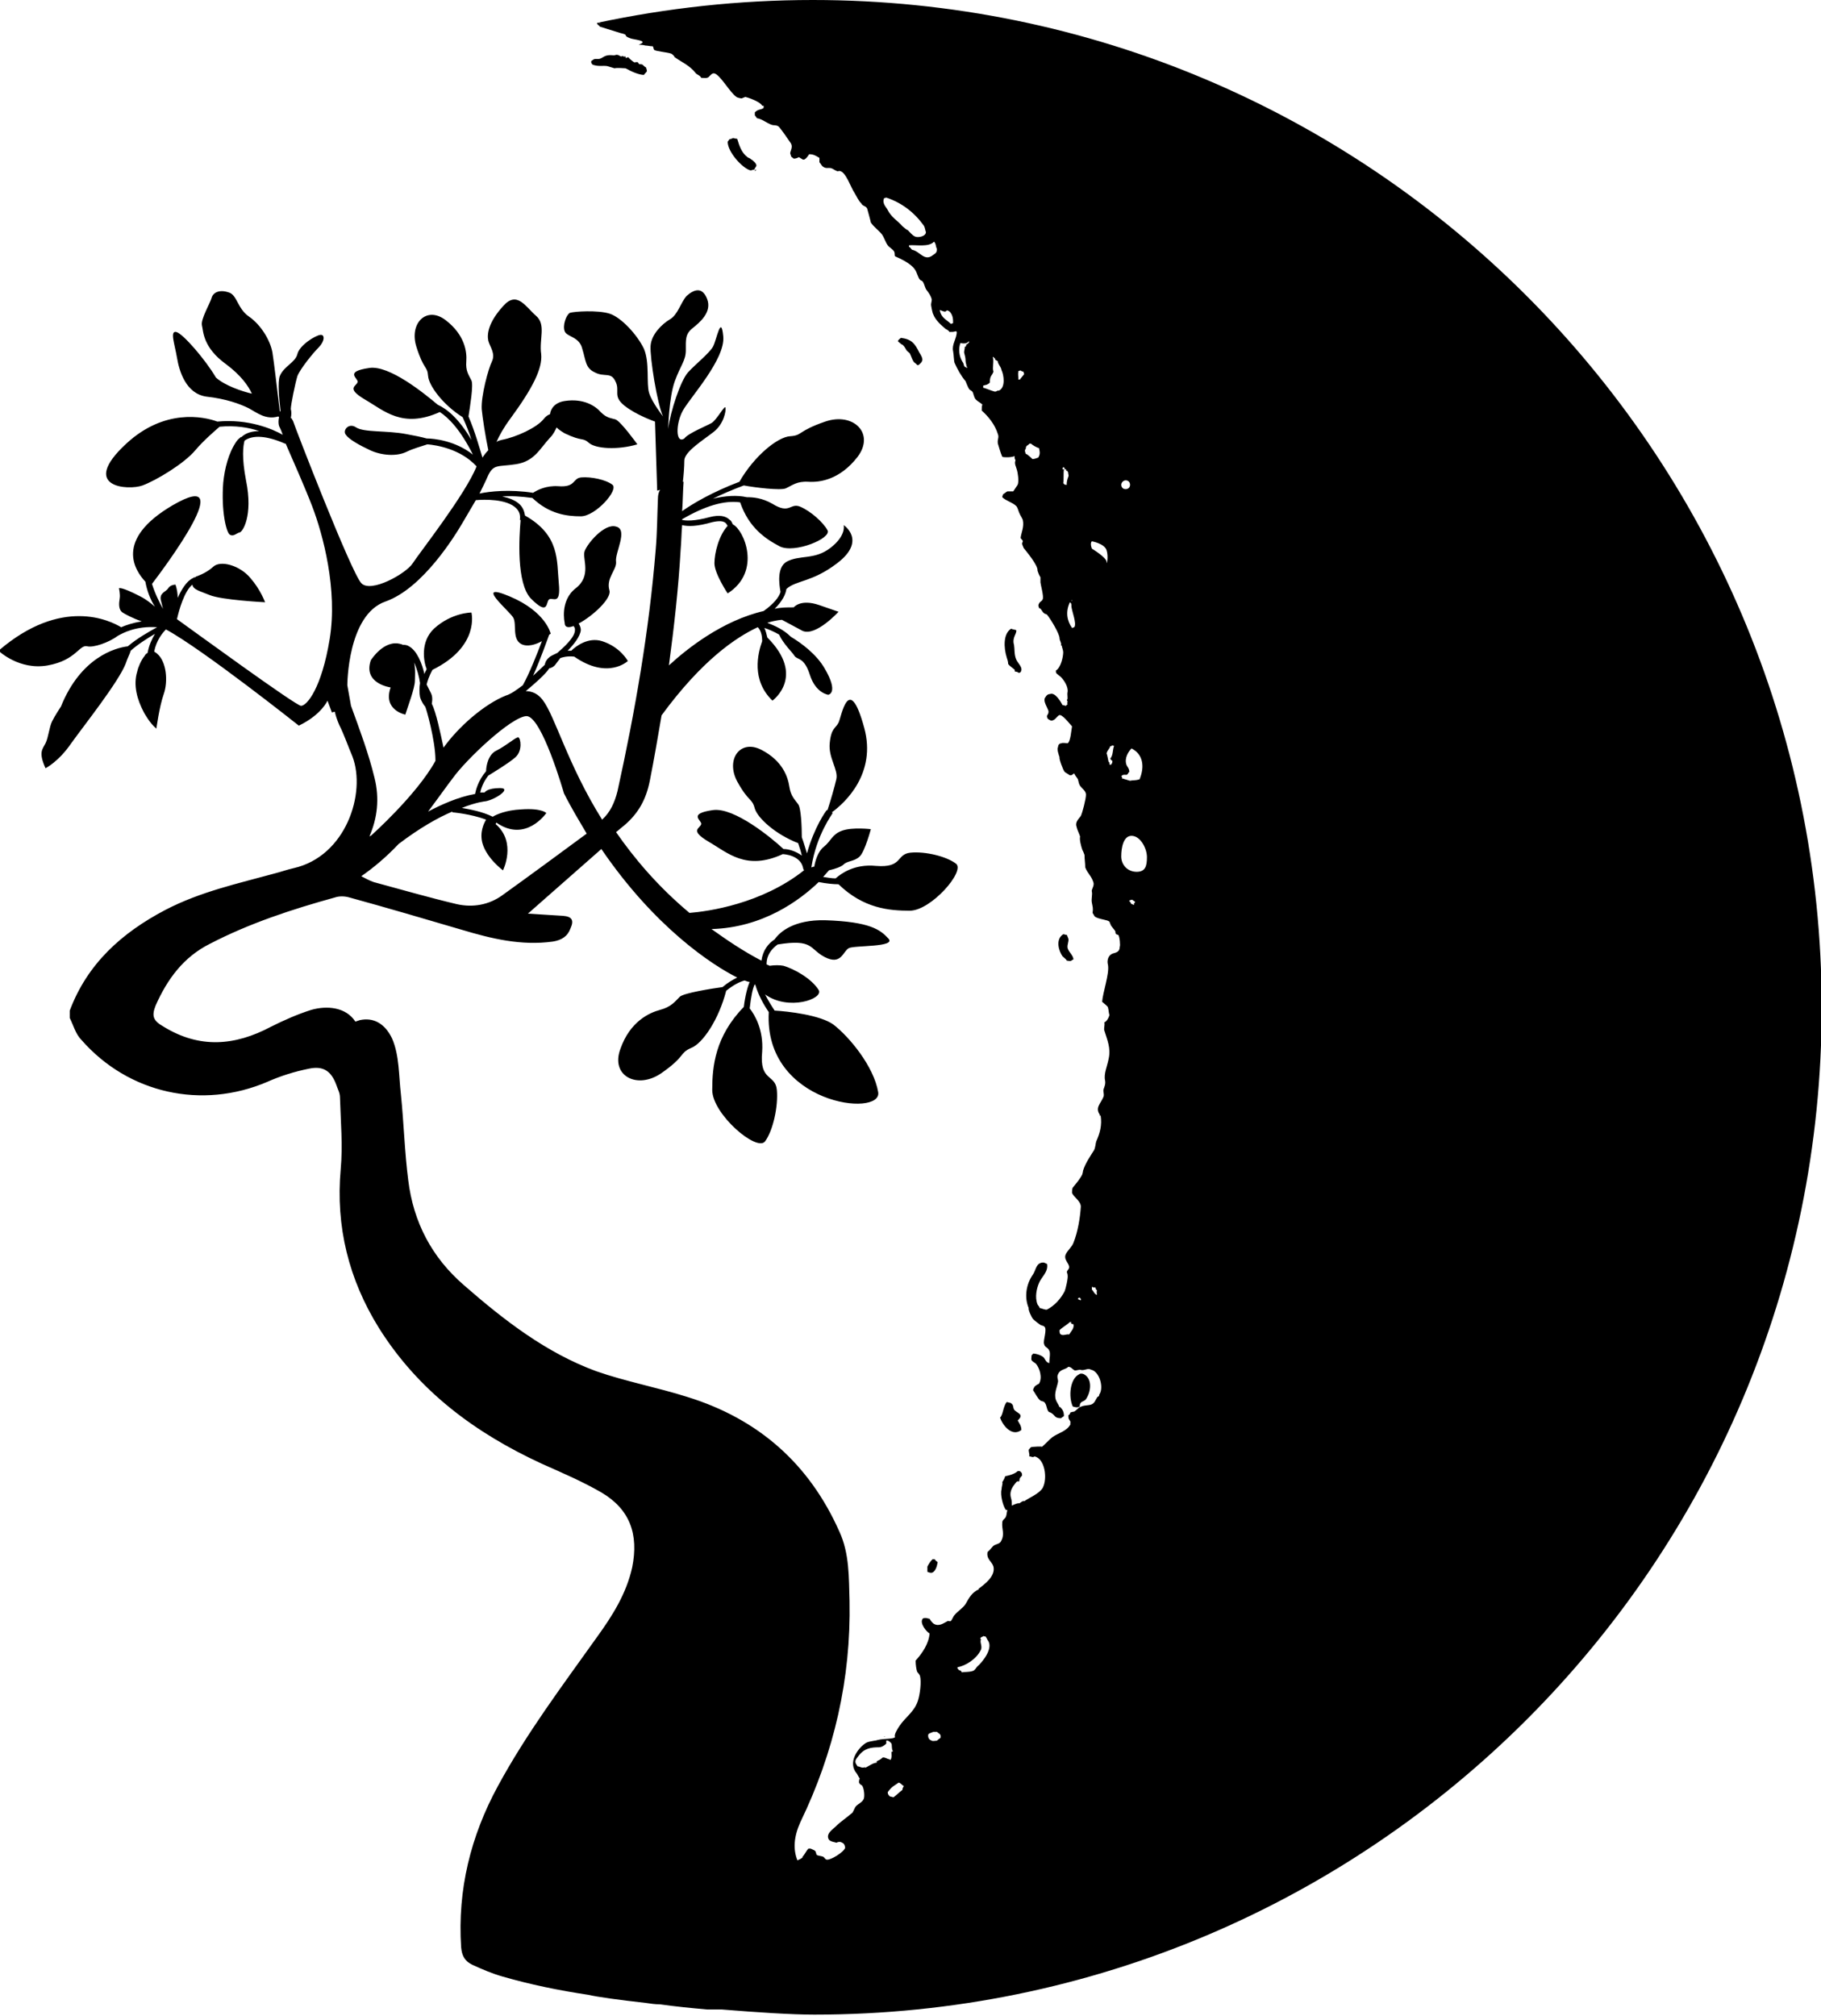 <svg xmlns="http://www.w3.org/2000/svg" viewBox="0 0 248 274.5"><path d="M138.8 201.7l.2-1h-.7l-.2 1zM82.7 9c.4.1.6.2 1 .3.3-.1 1.3 0 1.5 0 .7.4 1.8.9 2.5.9.1-.2.3-.3.4-.5 0-.3-.1-.3-.1-.5-.2-.1-.4-.3-.5-.4-.2-.1-.3 0-.5-.1 0-.1-.1-.1-.1-.2-.2-.1-.4 0-.5 0-.2-.1-.8-.6-.8-.7-.2 0-.3.1-.4.1v-.2h-.3l-.1-.1c-.3.3-.5-.3-1-.1-.3.1-.7-.1-1.3.1-.3.1-.5.3-.8.4-.4.1-.7-.1-1 .2-.3.1-.2.4 0 .6.8.3 1.4.1 2 .2zM102.3 21.7c-.2-.2-.4-.2-.5-.3-.8-.6-1.1-1.5-1.4-2.5-.2 0-.4-.1-.6-.1-.5.3-.3-.1-.7.5 0 1.4 2 3.6 3.1 3.9.2 0 .3-.1.5-.1.1-.2.2-.3.3-.5.1-.3-.5-.8-.7-.9zM102.8 23.3c.1-.1.1-.1.2-.1l-.1-.1c-.1 0-.1.1-.1.2zM122.8 46.9c.2 0 .5.5.6.7.1.2.3.3.5.5.2.4.3.8.5 1.1.1.2.4.3.5.5h.2c.2-.2.4-.3.5-.6.1-.3-.2-.8-.4-1.1-.6-1.2-1-1.8-2.5-2-.1.1-.3.2-.4.4v.1c-.1-.1.5.4.5.4zM130.2 51.4c0-.1 0-.1 0 0 0-.1 0-.1 0 0zM137.7 85.6c-1.1.7-1 2.6-.6 3.9.1.3.2.6.2.9.2.3.7.6.9.8v.2c.1.1.3 0 .5.2.2 0 .2 0 .3-.1.4-.6-.4-1.2-.6-1.7-.3-.7-.2-1.4-.3-2-.3-1 .4-1.5.3-2-.3-.1-.5-.1-.7-.2zM140.6 111c.1 0 .1 0 0 0zM145.5 127.8c-.1-.2-.1-.3-.2-.5-.2 0-.3-.1-.5-.1-1.1.7-.6 2.3-.1 3 .2.2.5.4.6.6.2 0 .4.1.6 0 .1-.1.2-.1.3-.2-.1-.6-.6-.9-.8-1.5-.1-.5.2-.9.1-1.3zM139.1 194.7c0-.6-.3-.9-.5-1.3 1-.9-.2-1-.5-1.5-.2-.4 0-.6-.5-.9-.2 0-.3-.1-.5-.1-.5.6-.5 1.8-.9 2.1.3 1 1.6 2.7 2.9 1.7zM127 212.3c-.3.3-.5.6-.7 1v.7c.2.1.5.2.7.1.4-.2.6-.8.7-1.4-.1-.1-.3-.2-.4-.4h-.3z"/><path d="M110.7 0c-10.1 0-19.9 1.1-29.3 3.1 0 0 .2 0 .4.1-.2 0-.3-.1-.4-.1-.4.1.6.6.2.5l2.9.9c1.3.3.2.3 1.3.7.4.2 2.5.3 1.4.8-.5.2 0 0 .7.2.3 0 .6.1 1 .1.1.1.1.4.2.5.3.2 1.7.3 2.3.5.2.1.4.3.5.5 1 .7 2 1.1 2.8 2.1.2.3.6.3.8.7.4 0 .7.1 1-.1.2-.2.5-.6.8-.5.8.2 2.1 2.6 3 3.2.1.1.6.2.7.2.2-.1.3-.1.5-.2.5.1 2.1.7 2.3 1.2h.2v.3c-.4.3-.7.1-1.2.6v.4c.1.1.2.3.3.4.7.1 1.2.6 2 .9.3.1.6 0 .9.2.2.1 1.5 2 1.7 2.3.4.7-.3 1.2 0 1.6 0 .3.2.3.4.5.3 0 .5-.1.7-.2.2.1.3.2.5.3.3.2.7-.4.9-.7.6 0 .9.2 1.4.5v.6c.2.2.3.5.5.6.4.3.7.1 1.1.2.3.1.5.3.8.4.2.1.2-.1.4 0 .8.1 1.5 2.3 2 3 .3.5.5 1 .9 1.4.2.4.6.3.8.7 0 0 .5 1.8.5 1.9.4.6 1 1 1.5 1.6.3.4.5 1.1.8 1.5.2.3.7.5.9.9.1.3 0 .4.1.6.7.3 2.2 1 2.7 1.8.3.4.4 1.1.7 1.4.1.1.3.1.4.3.2.3.3.9.5 1.1.3.4.6.8.7 1.3 0 .2-.1.5-.1.7 0 .1.2 1.2.3 1.3.3.8 1.1 1.5 1.7 2 .2.1.4.2.5.4.5 0 .5 0 .9-.1l.1.1c0 .9-.7 1.7-.5 2.6.1.5.1 1.3.2 1.6.4.9.9 1.8 1.5 2.5 0 0 .3.8.5 1.1.1.1.3.2.4.3.2.2.2.8.5 1.1.3.3.6.4.9.7-.1.1-.1.5-.1.8.9.8 1.8 1.9 2.2 3.2.2.5-.1.7 0 1.3.2.6.3 1.1.6 1.8.3.1 1.2.1 1.7-.1-.1.3.1.5.1.6-.2.4.1.9.2 1.3.1.3.3 1.5.1 2l-.6.9h-.8c-.2.1-.4.3-.6.4 0 .1-.1.2-.1.4.5.5 1.4.7 1.9 1.2.2.2.3.7.4.9.1.3.4.7.5 1 .2.9-.2 1.7-.3 2.4 0 .2.3.3.3.5 0 .1-.1.2-.1.3 0 .2.2.5.2.6.4.5 2 2.4 1.9 3.1.1.3.2.6.4.9v.7c0 .2.5 2 .3 2.3-.1.3-.4.3-.5.6-.1.1-.1.4 0 .5v.1c.3 0 .4.5.7.7.1.1.3.1.4.2.5.6 1.7 2.6 1.7 3.2 0 .3.3.7.2.9 0 .1 0 .1.1.1 0 .2.2.6.2.9 0 .6-.3 2.1-1 2.5 0 .2 0 .3.1.4.2.2.4.3.6.5.4.4 1 1.3.9 2-.1.4.1 1-.1 1.1 0 .1.1.2.1.2s-.1.3 0 .4c-.1.1-.2.1-.2.2-.2 0-.3-.1-.5-.1-.2-.4-1-1.8-1.7-1.5-.3 0-.5.2-.6.4-.5.5.4 1.6.4 2 0 .4-.3.5-.2.7 0 .3.3.4.5.5.5.1.8-.5 1.1-.7.4-.3 1.5 1.2 1.8 1.5-.1.5-.2 2.1-.6 2.3-.1 0-.8-.1-.8 0-.3 0-.5.2-.5.5-.2.3.1 1.1.2 1.4-.1.2.5 1.8.7 2 .1.1.5.3.6.4.3.2.5-.1.7-.2.1.3.4.6.5.8.1.3.1.6.3.9.3.4.8.7.8 1.2 0 .6-.5 2.5-.7 2.9-.2.3-.8.8-.6 1.4.1.5.3.8.5 1.4-.1.4.1 1.2.3 1.8.1.2.2.4.3.7 0 .6.1 1.1.1 1.7.3.8.8 1.1 1.1 2 .2.5-.3 1-.2 1.3.1.4-.1 1 0 1.5.1.6.2.7.1 1.4.1.2.2.3.3.5.6.4 1.7.4 2 .7.1.2.1.3.2.5.2.3.4.5.6.8 0 0 0 .3.1.4.1 0 .2.1.3.1.2.2.3 1.5.2 1.6 0 .9-.8.8-1.1 1-.4.2-.7.8-.5 1.5.2 1.2-.7 3.7-.8 5 .2.2.8.6.8.8.1.3.1.8.2 1-.1.4-.4.9-.7 1 .1.3-.1.9 0 1.1.4 1.3.9 2.4.6 3.8-.2 1.1-.7 2.1-.5 3 .1.5-.1.9-.2 1.2-.1.3.1.6 0 1-.4 1-1.2 1.5-.5 2.5l-.1.1h.2c.2 1.3-.1 2.4-.6 3.5-.1.3-.1.8-.3 1.2-.5.8-1.2 1.8-1.5 2.8 0 .2-.1.4-.1.5-.3.6-.8 1.2-1.3 1.8-.1.2-.1.5-.1.7.2.6 1.2 1.1 1.2 1.9-.1 1.5-.4 3.4-1 4.9-.2.6-.9 1.1-1.1 1.7-.2.7.6 1.2.5 1.7 0 .2-.3.4-.3.6 0 .1.1.2.1.4.1.4-.3 2-.4 2.2-.5 1-1.4 2-2.4 2.5-.2.1-.8-.2-1-.2-.1-.3-.2-.3-.3-.5-.4-1-.1-2.2.2-2.9.3-.8 1.3-1.5 1.1-2.6-.2-.1-.4-.2-.5-.2-1 0-1 1-1.4 1.6-1 1.4-1.2 3.2-.6 4.6-.1.2.4 1.3.6 1.5.3.3.6.5 1 .8.2.1.4.1.5.2.5.3-.2 2 0 2.4.1.5.5.4.7.9.2.3 0 1.2 0 1.7-.4-.1-.5-.4-.7-.7-.2-.3-1-.6-1.5-.6-.1.1-.1.2-.2.2 0 .2-.1.6 0 .7.1.2.4.3.6.5.5.6.9 1.9.4 2.7-.2.1-.4.2-.6.4-.1.2-.2.3-.2.5.3.4.6 1.1 1 1.4.2.1.5.1.6.3.3.4.2.8.5 1.2.1.1.3.1.4.2.5.3.4.7 1.3.7.1-.1.3-.2.4-.3 0-.6-.2-.9-.5-1.2-.1-.1 0 0-.1 0-.1-.3-.4-.7-.5-1-.3-.9.2-1.8.3-2.5 0-.4-.2-.6 0-1 .3-.7 1-.6 1.4-1 .4 0 .6.4.9.5.2 0 .5-.1.7-.1.6.2 1-.3 1.5 0 1.1.2 1.8 2.4 1.1 3.4 0 .3-.2.2-.3.4-.2.3-.3.7-.7.9-.4.2-1.2.1-1.6.4h-.1c.1-.2 0-.4.2-.6.1-.2.5-.2.7-.5.7-1 .9-2.8-.3-3.4-.2-.1-.5-.1-.6 0-1.3.6-1.5 3.1-.9 4.4.3.1.7.2.9 0h.1c-.2.2-.5.5-.8.7-.2 0-.4.1-.5.1-.1.2-.1.3-.3.4 0 .6.1.5.3.9 0 .1-.1.2 0 .3-.5 1-1.7 1.2-2.5 1.8-.5.4-.9.9-1.4 1.3 0-.1-1.2 0-1.2 0-.4 0-.4.2-.6.4 0 .3.1.5.1.8-.1.1 0 0 0 .1.3 0 .4.2.7 0 1.4.3 1.8 3 1.1 4.3-.5.8-1.8 1.3-2.5 1.8-.2-.1-.5.2-.7.3-.1-.1-.6.1-1 .3 0-.3 0-.7-.1-1-.4-1.3.7-2.1 1.5-3.1 0-.4-.1-.4-.3-.6h-.3c-.4.4-1.2.6-1.7.7-.1.3-.2.5-.4.8.1.2-.1.6-.1 1-.2.7.2 2.3.6 2.8h.2c-.1.3-.1.7-.2.9-.1.3-.5.4-.5.8-.1.9.4 1.6-.2 2.6-.2.3-.5.3-.9.5-.3.2-.5.6-.9.9-.2 1 .6 1.3.8 2 .3 1.3-1.2 2.4-2 3-.1.1 0 0 0 .1-.9.4-1.3 1.1-1.8 2-.4.6-1 .9-1.5 1.5-.2.2-.3.6-.5.8-.1.1-.3 0-.4 0-.6.3-1.2.8-1.9.4-.2-.1-.5-.5-.6-.7-.2 0-.3-.1-.5-.1-.3 0-.4 0-.5.2-.3.6.6 1.7 1 1.9-.1 1.4-1 2.7-1.9 3.7 0 .6.1 1.2.2 1.5.1.2.3.3.4.6.2.8 0 2.5-.3 3.4-.5 1.5-1.7 2.2-2.5 3.4-.2.3-.8 1.2-.6 1.5-.1.3-1.6.2-2.3.4-.1 0-.3.1-.5.1v0c-.4.1-.9.1-1.3.4-1 .7-2.4 2.6-1.1 4.1.1.2.3.5.4.7-.1.1-.1.1-.1.3-.1.3.2.5.4.6.3.4.4 1.6.2 1.9-.2.4-.7.6-1 .9-.2.2-.3.6-.5.9-.8.7-1.6 1.2-2.3 1.9-.4.4-1.4 1-.9 1.8.3.3.8.3 1 .4.2-.1.5-.2.8 0 .3.1.4.5.4.7-.2.6-2 1.7-2.5 1.6-.2 0-.3-.3-.5-.4-.3-.1-.5-.1-.8-.2-.2-.1-.1-.4-.3-.6-.1-.1-.4-.2-.6-.3h-.3c-.3.3-.5.8-.8 1.1v.1c-.2.2-.5.3-.7.4-.6-1.5-.5-3.2.4-5.2 4.6-9.5 6.9-19.5 6.7-30.1-.1-3.2 0-6.5-1.4-9.5-4.1-9.2-11-15.3-20.7-18.3-4.1-1.3-8.4-2.1-12.4-3.5-6.8-2.5-12.5-6.9-18-11.7-4.4-3.8-6.9-8.6-7.6-14.3-.5-3.9-.6-7.8-1-11.7-.3-2.6-.2-5.3-1.2-7.6-1-2.1-2.6-2.9-4.4-2.5l-.6.2c-1.3-2-3.9-2.2-6-1.6-1.9.6-3.7 1.4-5.5 2.3-4.9 2.6-9.7 3-14.6 0-1.4-.8-1.7-1.4-1.1-2.9 1.6-3.6 3.8-6.6 7.4-8.4 5.4-2.8 11.2-4.7 17-6.3.6-.2 1.3-.2 2 0 5.1 1.4 10.2 2.9 15.3 4.4 4 1.2 8.1 2.2 12.4 1.6 1.2-.2 2-.7 2.4-1.8.5-1.1.2-1.6-1-1.7-1.6-.1-3.3-.2-4.8-.3 3.3-2.9 6.7-5.9 10-8.8 7.3 10.7 15.1 15.8 18.5 17.5-.6.3-1.3.7-2 1.3-1.5.2-5.2.8-5.8 1.3-.7.7-1.2 1.4-2.7 1.8-1.5.4-4.1 1.6-5.4 5.3-1.4 3.7 2.3 5.6 5.6 3.3s2.4-2.7 4-3.4c1.6-.6 3.8-3.9 4.8-7.8 1-.8 1.8-1.2 2.5-1.4.3.1.5.2.7.2-.3.7-.6 1.8-.8 3.4-3.9 4-4.3 8.1-4.3 11.3 0 3.3 6.1 8.5 7.2 7 1.1-1.5 1.8-4.8 1.6-7-.2-2.2-2.4-1.1-2-5.2.2-3-1-5-1.7-5.9.2-1.7.4-2.7.7-3.3 0 .1.1.1.1.2.4 1.3 1.1 2.6 1.8 3.6-.7 12.6 15.5 14.4 14.9 10.9-.6-3.5-3.9-7.5-6.1-9.2-1.8-1.3-6.2-1.8-8-1.9-.4-.6-.9-1.4-1.3-2.2 3.2 2.3 8 .6 7.3-.6-1-1.6-3.4-2.9-4.8-3.3-.5-.1-1.2-.1-1.9 0-.1-.1-.3-.1-.4-.2 0-1.3.7-2.1 1.5-2.7 4.9-.8 4.3.6 6.4 1.7 2.3 1.2 2.5-.8 3.3-1.2.7-.4 6.5-.1 5.4-1.3-1.1-1.2-2.5-2.3-8.6-2.5-4.3-.1-6.2 1.6-6.9 2.6-.9.6-1.6 1.5-1.8 2.9-2.5-1.3-4.7-2.8-6.8-4.3 7-.2 12-3.9 14.6-6.4 1 .2 2 .3 2.7.3 3.4 3.3 6.9 3.6 9.7 3.6 2.9 0 7.6-5.4 6.3-6.4-1.3-1-4.2-1.7-6.2-1.5s-1 2.1-4.7 1.8c-3-.3-4.8 1.1-5.5 1.7-.5 0-1.1-.1-1.7-.2.3-.3.6-.7.8-.9.9-.2 1.7-.5 2-.8.5-.5 1.5-.4 2.2-1.1s1.5-3.7 1.5-3.7-2.5-.3-3.9.2-1.5 1.4-2.5 2.2c-.8.6-1.2 2-1.3 2.7-.2 0-.3.1-.4.1.7-4.5 2.9-7.3 2.9-7.4l-.1-.1c1.8-1.3 6.1-5.3 4.4-11.5-2.1-7.7-3.1-1.5-3.5-.7s-1 .7-1.2 2.8c-.2 2 1.2 3.6.9 4.9-.2.9-.8 3-1.2 4.2h-.1c-.1.1-1.7 2.3-2.7 5.9-.2-.6-.4-1.4-.7-2.2 0-1.4-.1-4-.5-4.5-.5-.7-1-1.1-1.2-2.4s-.9-3.5-3.8-5-4.9 1.3-3.3 4.3c1.6 2.9 2 2.2 2.4 3.7.4 1.3 2.8 3.5 5.9 4.7.2.6.4 1.2.5 1.7-.8-.6-1.8-.9-2.5-.9-1.6-1.5-6.7-5.7-9.6-5.3-3.5.5-1.5 1.4-1.6 1.9-.1.6-1.7.8 1 2.4 2.6 1.5 5.1 4 10.1 1.7.1 0 2.5.1 2.8 2 0 .1.1.1.1.2-5.8 4.6-13.1 5.6-15.6 5.8-4.3-3.6-7.5-7.4-10-11 .4-.3.7-.6 1.1-.9 2-1.7 3-3.6 3.5-6.1.6-3 1.1-6 1.6-8.9 5.5-7.5 10.1-10.6 13.1-12 .5.5.6 1.3.6 1.9-.6 1.7-1.5 5.3 1.4 8.1 0 0 4.6-3.3-.7-8.6-.1-.4-.2-.9-.4-1.3.6.2 1.3.5 2 .9.6 1.3 1.8 2.4 2.1 2.9.4.6 1.3.1 2.1 2.6s2.5 2.7 2.5 2.7 1.5-.2-.5-3.6c-1.1-1.9-3.1-3.4-4.6-4.3-1-1-2.2-1.5-3.2-1.9 1.3-.4 2-.4 2-.4l2.8 1.5c1.8.8 4.9-2.6 4.9-2.6l-2.6-.9c-2.6-.9-3.5.3-3.5.3-.9 0-1.8 0-2.6.2 1.1-1.1 1.5-2 1.6-2.7 1.3-1.2 3.5-.9 6.9-3.5 4.1-3.1.9-5.2.9-5.2s.4 1.4-1.8 3.1c-2.2 1.7-4.2.9-6 1.9-1.3.8-1 3-.8 4.1-.2.7-.9 1.6-2.3 2.6-5.6 1.3-10.4 5.1-12.9 7.4.7-5.2 1.3-10.5 1.6-15.8.1-1.1.1-2.2.2-3.3.8.2 2 .2 4.1-.4.9-.2 1.6-.2 1.9.2.1.1.1.2.2.3-1.2 1.3-1.8 3.7-1.8 5.1 0 1.4 1.8 4.1 1.8 4.1 4.7-3 2.2-8.7.7-9.4-.1-.2-.2-.5-.4-.6-.6-.6-1.5-.7-2.7-.4-2.2.6-3.3.5-3.8.4v-.1c3.1-1.8 5.7-2.6 7.9-2.3 1.2 3.5 3.5 5 5.4 6 2 1 7.1-1.1 6.5-2.2-.6-1.1-2.3-2.6-3.7-3.2-1.4-.6-1.4 1.1-3.8-.4-1.4-.8-2.6-.9-3.5-.9-1.3-.3-2.9-.2-4.6.2 1.2-.6 2.6-1.2 4.2-1.8 1.6.3 5 .7 5.7.4.9-.4 1.5-1 3.1-.9 1.6.1 4.3-.3 6.7-3.4 2.4-3.2-.6-6.1-4.4-4.8-3.8 1.3-3.1 1.9-4.8 2-1.7.1-4.9 2.7-6.9 6.2-3.7 1.4-6.4 3-7.8 4 .1-1.3.1-2.7.2-4H93c.1-.8.2-2.1.2-2.9 0-1.2 2.6-2.8 4-3.9s1.7-2.9 1.6-3.3-1.2 1.7-1.9 2.1-3.2 1.4-3.7 2.1c-1.2.8-1.2-2-.2-3.8 1-1.8 5.8-7 5.5-10.1-.3-3.1-.9.5-1.4 1.4s-2.4 2.4-3.4 3.5-2.4 5.3-2.7 7.7c0 0 .1-4.3.9-6.5s1.5-2.8 1.5-4.2c0-1.4-.1-2.2.9-3 1-.8 2.7-2.2 2-4-.7-1.8-1.9-1.2-2.8-.4-.8.9-1.2 2.6-2.3 3.2-1 .6-2.5 2-2.6 3.6-.1 1.6.9 7.9 1.7 9.6 0 0-1.5-1.9-1.9-3.2-.4-1.3.1-4.1-.7-6-.9-1.9-3.1-4.3-4.7-4.8s-4.8-.3-5.4-.1c-.5.3-1 1.7-.7 2.5.3.8 2 .7 2.4 2.4.5 1.6.4 2.6 1.7 3.2 1.3.7 2.2-.1 2.8 1.2.7 1.3-.4 2 1.2 3.3 1.6 1.3 4.2 2.2 4.2 2.2l.3 9.4.4-.1c-.2.3-.3.7-.3 1.2-.1 2.3-.1 4.6-.3 6.9-.9 11.1-2.8 22-5.2 32.9-.4 1.6-1 2.9-2.1 3.9-4.7-7.5-6.4-14.1-8.1-16.3-.6-.8-1.4-1.2-2.3-1.2 1.2-1 2.7-2.3 3.2-3.1 0 0 .6-.1.9-.6.2-.3.4-.5.6-.8.3-.1.9-.3 1.9-.2 4.6 3.2 7.3.6 7.3.6s-1-1.9-3.5-2.7c-1.9-.6-3.6.7-4.2 1.3h-.5c.8-.8 1.7-1.9 1.8-2.8 0-.3-.1-.6-.3-.9 1.9-1 4.5-3.4 4.2-4.5-.5-1.7 1-2.8.9-3.9-.2-1.2 1.7-4.4 0-4.8-1.6-.5-4 2.4-4.3 3.4-.3 1 1 3.3-1.2 5-2.2 1.7-1.5 4.7-1.5 4.7 0 .7.6.7 1.3.4l-.1.1c.2.1.2.3.2.5 0 1-1.6 2.4-2.4 3.1-.4.2-.9.4-1.1.6-.5.4-.6.9-.6 1 0 0-.7.7-1.6 1.5 1-2.2 2-5.1 2.2-5.6.1 0 .1-.1.2-.1 0 0-.6-3-5.6-5.1-5-2.1 0 2 .5 2.9.5.9-.2 2.9 1.1 3.6.8.4 1.9.1 2.8-.4-.6 1.6-1.7 4.4-2.6 6-.8.6-1.6 1.2-2.3 1.4-3 1.2-6.5 4.3-8.5 7.1-.4-1.9-1-4.8-1.6-6 0 0 .2-.8-.1-1.4l-.6-1.2c.1-.4.3-1.1.8-2 6.5-3.2 5.3-7.8 5.3-7.8s-2.7 0-5.1 2.2c-1.9 1.8-1.4 4.5-1 5.5-.1.3-.3.5-.3.7-.3-1.4-1-3.2-2.1-3.8-.3-.2-.6-.2-.8-.2-.1 0-.2-.1-.3-.1-2.3-.7-4.1 2.2-4.1 2.2-1.1 3.2 2.7 3.7 2.7 3.7-1.1 3.1 2 3.7 2 3.7.3-1 1.3-3.6 1.3-4.6 0-.5.1-1.5-.1-2.5.4.9.7 2 .8 2.8-.1.6-.1 1.4 0 1.9.2.7.6 1.2.7 1.3.1.1 1.4 4.6 1.4 7.3v.1c-2.6 4.7-8.8 10.2-8.8 10.2s-.1 0-.2.1c1.1-2.5 1.4-5.2.7-8-.8-3.3-2-6.5-3.2-9.8l-.5-2.8s0-9.6 5.2-11.4c5.1-1.8 9.5-9 10.6-10.9.4-.7 1-1.7 1.7-2.9 1.1-.1 4.2-.2 5.5 1.1.4.4.6.9.5 1.6h.1c-.2 2.3-.6 8.6 1.4 10.7 2.5 2.5 2 .4 2.5.1.5-.3 1.6.9 1.3-2.2-.3-3 .2-6.5-4.6-9.2-.1-.6-.3-1.1-.7-1.5-.6-.6-1.5-.9-2.4-1.1 1.2-.1 2.6 0 4.1.2 2.3 2.2 4.7 2.5 6.6 2.5 2 0 5.2-3.6 4.3-4.3-.9-.7-2.9-1.1-4.2-1-1.3.1-.7 1.4-3.2 1.2-1.6-.1-2.8.5-3.4.9-3.2-.5-5.9-.2-7.3.1.4-.8.8-1.6 1.1-2.3.8-1.8 1.4-1.3 3.9-1.7 2.5-.4 3.2-2.1 4.6-3.6.5-.5.7-1 .9-1.4.3.3.6.5 1.1.8 2.5 1.2 2.4.5 3.3 1.3s3.9 1 6.6.2c0 0-2.3-3.2-3-3.4-.7-.2-1.2-.2-2-1-.7-.8-2.3-1.9-4.9-1.5-1.3.2-1.9 1-2 1.8-.3.1-.6.3-.9.7-.9 1.1-3.6 2.4-5.7 2.8-.3.1-.5.1-.7.3.4-.9 1-2 1.9-3.2 3-4.1 4.4-6.8 4.2-8.8-.3-2 .7-4-.7-5.2-1.4-1.2-2.6-3.5-4.5-1.3-2 2.2-2.2 3.8-2 4.7.2.8 1 1.7.5 2.8-.5 1-1.5 4.7-1.4 6.5.1 1.1.5 3.7.9 5.6-.3.3-.6.7-.8 1-.4-1.3-1-3.5-1.9-5.6.2-1.3.7-4.3.4-4.9-.4-.8-.8-1.3-.7-2.6.1-1.3-.2-3.6-2.8-5.6-2.6-2-5 .4-4 3.6s1.5 2.6 1.6 4c.1 1.3 2 3.9 4.7 5.6.5 1.1.9 2.1 1.2 3.1-1.7-2.9-3.3-4.2-4.6-4.8-1.9-1.6-6.6-5.4-9.3-5-3.5.5-1.5 1.4-1.6 1.9-.1.6-1.7.8 1 2.4 2.6 1.5 5.1 4 10.2 1.7 1.2.8 2.8 2.4 4.5 5.8-2.4-1.9-5.3-2.2-6.3-2.2-.7-.2-1.7-.4-2.8-.6-2.6-.5-5.7-.2-6.8-.9-1-.7-1.9.4-1.4 1 .4.6 1.8 1.4 3.3 2.1 1.5.7 3.6.9 5 .2.8-.4 1.9-.7 2.8-1 1.2.1 4.5.6 6.7 3-1.5 3.8-7.8 11.8-8.7 13.2s-5.7 4.1-7 2.7c-1.4-1.5-9.1-21.4-9.3-22.1-.1-.1-.1-.3-.3-.4.1-.4.1-.9 0-1.2 0-.6.6-3.5.9-4.5.4-1 2.1-3.1 2.9-3.9.8-.8.9-1.8.2-1.7-.7.1-2.8 1.4-3.1 2.6-.3 1.2-1.8 1.6-2.4 3-.3.8-.1 3.1.1 4.8h-.1c-.3-2.5-.8-6.8-1-8-.3-1.7-1.6-3.8-3.2-4.9-1.6-1.1-1.6-3-2.8-3.3-1.2-.4-2.1 0-2.3.8-.2.7-1.5 2.9-1.3 3.7.2.8.1 3 3.3 5.3 2 1.5 3 2.9 3.5 4-1.3-.3-3.7-1.1-4.9-2.2-1.4-2.4-4.5-6-5.4-6.2s-.2 1.7.1 3.5c.3 1.8 1.2 4.9 4 5.3 2.7.3 4.6 1 5.8 1.6 1.1.6 2.3 1.6 4 1.1l.1.1c-.1.4-.1.9 0 1.2.1.2.3.6.5 1.2-1.4-.8-4.7-2.2-8.9-1.8-1.9-.7-7.2-1.8-12.4 3-6.5 6 .3 6.4 2.2 5.7s5.7-3 7.2-4.8c1.1-1.3 2.5-2.5 3.3-3.2 2.1-.2 4 .1 5.4.6-.9 0-1.7.2-2.3.7l-.1.1h-.1c-.2.2-.4.3-.6.6-1.1 1.6-1.6 3.7-1.8 5.6-.3 3.8.4 6.8.9 7.1.5.3.9-.2 1.3-.3.4 0 1.9-2.2.9-7.1-.6-3.1-.4-4.7-.2-5.4 1.1-.8 3-.7 5.5.4h.1c1 2.3 2.6 5.9 3.6 8.5C44 72.8 46 80.3 44.9 87c-1.1 6.7-3.1 9.1-3.9 9.1-.7 0-14.8-10.3-16.9-11.8.3-1.3 1-3.8 2.1-4.7.1.7 1.1.9 2.3 1.4 1.6.7 7.6 1 7.6 1s-.6-1.7-2-3.3C32.7 77 30 76.2 29 77.2c-1 .9-2.3 1.3-2.3 1.3l-.1.1c-.1 0-.2 0-.3.1-.9.4-1.6 1.6-2.1 2.7 0-.6-.1-1.2-.3-1.8 0 0-.7 0-1 .5s-1.2.6-1 1.6l.3 1.2c-.5-.9-1.1-2.1-1.5-3.4 1.6-2.1 12.1-16.1 2.8-10.7-8 4.7-5.1 8.9-3.7 10.4.2 1.2.7 2.5 1.3 3.4-.6-.5-1.2-1-2-1.4-2.7-1.4-2.9-1.1-2.9-1.1s.2.8.1 1.4-.2 1.5.4 1.9c.3.2 1.4.8 2.6 1.2-1.2.2-2.1.5-2.8.8-1.5-.9-8.1-4.2-16.7 3.2 0 0 2.8 2.7 6.7 2s4.3-2.9 5.4-2.6c.8.2 2.9-.5 4.1-1.4.7-.4 2.5-1.4 5.4-1.2-1.1.6-2.7 1.5-4 2.6-1.7.2-6.4 1.5-9.1 8.2 0 0-.8 1.2-1.2 2-.4.8-.5 2.2-.9 3s-1 1.2 0 3.4c0 0 1.8-.9 3.5-3.4 1.8-2.5 6.4-8.3 7.4-10.8.3-.9.6-1.4.7-1.8 1-.9 2.3-1.7 3.3-2.3-.4.7-.8 1.5-1 2.6-.2.1-.3.2-.4.4-.5.6-.9 1.6-1 2.1-.6 1.9 0 3.9.9 5.6 0 0 .8 1.5 1.7 2.2 0 0 .4-3 1-4.7.6-1.7.4-4.4-.9-5.5-.1-.1-.3-.2-.4-.3.3-1.5 1.1-2.5 1.6-3 5 2.7 18.1 13.1 18.1 13.1 3.1-1.5 3.9-3.4 3.9-3.4l.6 1.6.4-.1c.1.5.3 1.1.6 1.8.7 1.4 1.2 2.9 1.8 4.3 1.9 5-.9 13.6-8 15.2-.9.2-1.7.5-2.5.7-5.1 1.4-10.2 2.5-15 5-5.9 3.1-10.6 7.3-13 13.7v1c.5 1 .8 2.2 1.6 3 6.4 7.3 16.4 9.5 25.3 5.7 1.8-.8 3.7-1.4 5.7-1.8 1.9-.4 3 .3 3.7 2.2.2.6.5 1.1.5 1.7.1 3.3.4 6.6.1 9.8-.7 7.8 1.1 15 5.2 21.6 5.4 8.6 13.1 14.3 22.2 18.5 2.7 1.2 5.5 2.4 8.1 3.9 3.9 2.3 5.1 5.7 4.2 10.2-.8 3.6-2.7 6.6-4.8 9.5-4.7 6.6-9.6 13.1-13.5 20.3-3.7 6.8-5.5 14.1-5 21.9.1 1.2.5 1.9 1.5 2.4 1.3.6 2.7 1.2 4.1 1.6 3.8 1.1 7.7 1.9 11.7 2.5 1.3.3 4.2.7 7.8 1.1.7.1 1.3.2 2 .2 2.1.3 4.2.5 6.4.7h2c4.9.4 9.5.7 12.6.7 75.8 0 137.2-61.4 137.2-137.2C248 61.4 186.5 0 110.7 0zm12.2 30.8c-.7-.8-1.5-1.2-2-2.2-.2-.4-.8-.9-.5-1.6.1-.1.1 0 .3-.1 2.1.7 3.8 2 5.1 3.8.2.3.2.7.3.9 0 .6-1.1.8-1.5.6-.4-.2-.7-.6-1-.9 0 .1-.6-.4-.7-.5zm4.2 3.9c-1.2 1-1.8-.5-2.9-.7-.2-.2-.2-.3-.4-.4v-.2c.9-.1 2.7.3 3.4-.5.3.3.2.6.4 1 0 .5-.2.6-.5.8zm2.7 9.3c-.1 0-.2.1-.3.1-.6-.6-1.3-.8-1.5-1.8v-.1c.3.1.6.3.8.2.1-.1.2-.2.3-.1.1 0 .3.2.3.2.4.5.4 1 .4 1.5zm2 2.8c-.2.1-.3.2-.2.3-.1.1-.1.1-.2.1 0 .3-.1.5-.1.8.1.4.2.7.2 1.1 0 .4.2.7.1.8.1.1 0 0 .1 0v.2h-.1V50h-.1c-.3-.1-.2-.5-.4-.7-.5-.8-.6-1.8-.3-2.6.4.1.9.1 1.1-.2h.1c0 .1-.1.2-.2.3zm4.2 6.4c-.2-.1-.3.2-.6.1-.4-.1-1.3-.5-1.5-.5v-.2-.1c.4-.1.6-.1.9-.4 0-1 .3-.9.5-1.5-.2-.5.1-1.4-.1-2h.1c.1.2.1.1.2.2.1 0 0 .1 0 .1 0 .1.3.2.4.3v.1c.1.4.4.6.5 1.1.3.6.6 2.4-.4 2.8zm2.9-1.5c-.1-.1-.1 0-.2 0 0-.5-.1-.7 0-1.2h.2v-.1c.2.1.3.2.5.2 0 .2 0 .2.1.3-.1.2-.6.7-.6.8zm2.5 10.6c-.3.1-.5.2-.8.2-.1-.1-.7-.7-.9-.7-.1-.3-.2-.5 0-.7 0-.5.3-.4.5-.7h.2c.2.2.9.6 1.1.6.1.5.2.8-.1 1.3zm4.5 19.5c.1-.1.1-.1.1-.2v.2h-.1c-.1 0 0 0 0 0zm-.1.1s.1 0 0 0v.1c.1 0 0 0 0-.1 0 .1 0 0 0 0zm-1-16.1c.1-.5 0-1.4.1-1.9h-.2c0-.2 0-.1.1-.3.2.1.2.1.2.3h.2v.2h.1c.2.1.1.1.1.2h.1c-.1.2.1.3 0 .6-.1.2-.3.9-.2 1.1h-.2c-.2 0-.2-.2-.3-.2zm1.5 19.6c-.1 0-.2.1-.3.1-.7-1-.9-2.2-.3-3.5.1.1.2.1.2.3.1.1 0 .1-.1.1h.1c0 .7.8 2.5.4 3zm2.4-10.7c-.3-.8 0-1 0-1s1.7.3 2 1.2 0 2.2 0 1.6-2-1.8-2-1.8zm3 26.9c-.2.7-.1 1.2-.5 1.7.1.1.1.2.3.3 0 .3-.1.4-.2.5v.1c-.1-.1 0-.1-.1-.1h-.1v-.2c0-.2 0-.1-.1-.1-.1-.3-.2-1.1-.3-1.2.1-.5.4-.6.5-1h.2v-.1c.2 0 .2 0 .4.1h-.1c-.1-.1-.1 0 0 0zm-6.1 80.1c-.3-.1-.8.2-1.1 0-.2-.1-.2-.3-.2-.6.4-.4 1-.7 1.4-1.1h.2c0 .1 0 .1-.1.1.1.1.2.2.4.2.1.6-.3.9-.6 1.4zm1.6-4.7c-.1.1-.2-.1-.4-.1 0-.1 0-.1.1-.2h.2c0 .1.1.1.1.2s.1 0 0 .1zm-92.9-62.1c2.9-2.2 5.4-3.6 7.3-4.4v.1s2.5.2 4.6 1c-.3.5-.9 1.7-.5 3.2.6 2.1 2.8 3.7 2.8 3.7s1.9-3.8-1-6.3l.1-.2c4 2.8 6.8-1.3 6.8-1.3s-.6-.7-3.4-.5c-2.1.1-3.4.7-3.9 1-1.4-.7-3.1-1-4.2-1.2 2-.8 3.2-.9 3.2-.9 1.3-.2 3.7-1.8 2-1.8-1.8 0-2.1.6-2.1.6h-.6c.1-.5.4-1.4 1.1-2.3.8-.5 2.8-1.7 3.7-2.5 1-.9.7-2.6.4-2.7s-1.6 1.1-3 1.8c-1.1.5-1.4 2.1-1.4 2.8-1.1 1.3-1.4 2.6-1.5 3.1-2.3.4-4.7 1.5-6.4 2.4 1.5-2 2.7-3.7 3.4-4.6 1.8-2.5 7.9-8.3 10-8.4 2.1 0 5.1 10.5 5.1 10.5 1 2 2.1 3.8 3.1 5.5-3.8 2.8-7.6 5.6-11.5 8.4-1.8 1.3-4 1.7-6.2 1.2-3.8-.9-7.6-2-11.3-3-.6-.2-1.1-.5-1.7-.8 1.6-1.1 3.4-2.6 5.1-4.4zm66.2 121.6c-.1 0-.1-.1-.1-.1.1.1.1 0 .1.1zm-1.1 3.3v.2c-.5 0-1.1.5-1.6.7v-.1c-.4.2-.7-.1-1-.1-.1-.1-.1-.2-.2-.3-.3-.5.1-.8.3-1.1.8-1.1 1.8-1.2 2.8-1.2.4 0 .8-.3 1-.5v-.4c.2-.1.6.2.7.4.1.1 0 .8.2 1-.1.2-.1.1-.2.1 0 .3.1.7-.1 1.1-.2 0-.1 0-.2-.1-.1.1-.6-.3-.9-.2-.3.3-.6.4-.8.5zm3.5 3.9c-.4.3-.8.7-1.2 1-.2 0-.3-.1-.5-.1-.2-.2-.3-.3-.3-.6.6-.8.8-.8 1.5-1.3.3.1.4.3.7.5-.1.1-.2.3-.2.5zm4.7-6.7c-.2 0-.6.1-.7 0-.3-.1-.5-.3-.5-.7 0-.1 0-.2.2-.3.2-.1.3-.1.5-.2h.5c.2.2.4.2.5.5v.3c-.1.1-.3.2-.5.4zm3.2-9.4s0-.1 0 0c0-.1 0-.1 0 0 0-.1 0 0 0 0zm2.3-.7c-.2.2-.3.5-.6.6-.6.2-1.1.1-1.5.2-.1-.2-.2-.3-.4-.3-.1-.1-.1-.2-.2-.2v-.2c1.1-.2 2.6-1.1 3.2-2.4.2-.5-.2-1 0-1.4l-.1-.1c.1-.3.4-.2.5-.4v.1h.2c.1.1.2.3.3.5.9 1.1-.8 3.1-1.4 3.6zm16.3-50.6c0 .1 0 .1 0 0 0 .1-.1.1 0 0-.4-.1-.5-.6-.7-.7v-.4c.2.1.3.1.5.1 0 .2.1.3.2.4-.1.2 0 .5 0 .6zm3.9-110.9c.4 0 .6.3.6.6 0 .4-.3.6-.6.6-.4 0-.6-.3-.6-.6s.3-.6.6-.6zm.1 40.1c.3-.1.2-.3.4-.4 0-.5-.3-.7-.4-1-.3-.9.3-1.8.7-2.2 1.6.8 1.8 2.5 1.1 4.2-.6.2-.9.1-1.3.2-.1 0-.6-.2-.7-.2-.1 0-.1-.1-.4-.1 0-.2.1-.1-.1-.3.2-.3.6-.2.7-.2zm1 17.5v0c0 .1 0 .1 0 0 .1.2.1.1 0 .2-.2-.1-.3-.1-.4-.2v-.1l-.2-.2v-.1c.1 0 .2-.1.4-.1.1.1.3.2.4.3-.1.2-.1.2-.2.2zm.4-4.3c-1.2 0-2.1-.9-2.1-2.1 0-1.2.3-2.8 1.4-2.8 1.2 0 2.1 1.7 2.1 2.9s-.2 2-1.4 2z"/></svg>